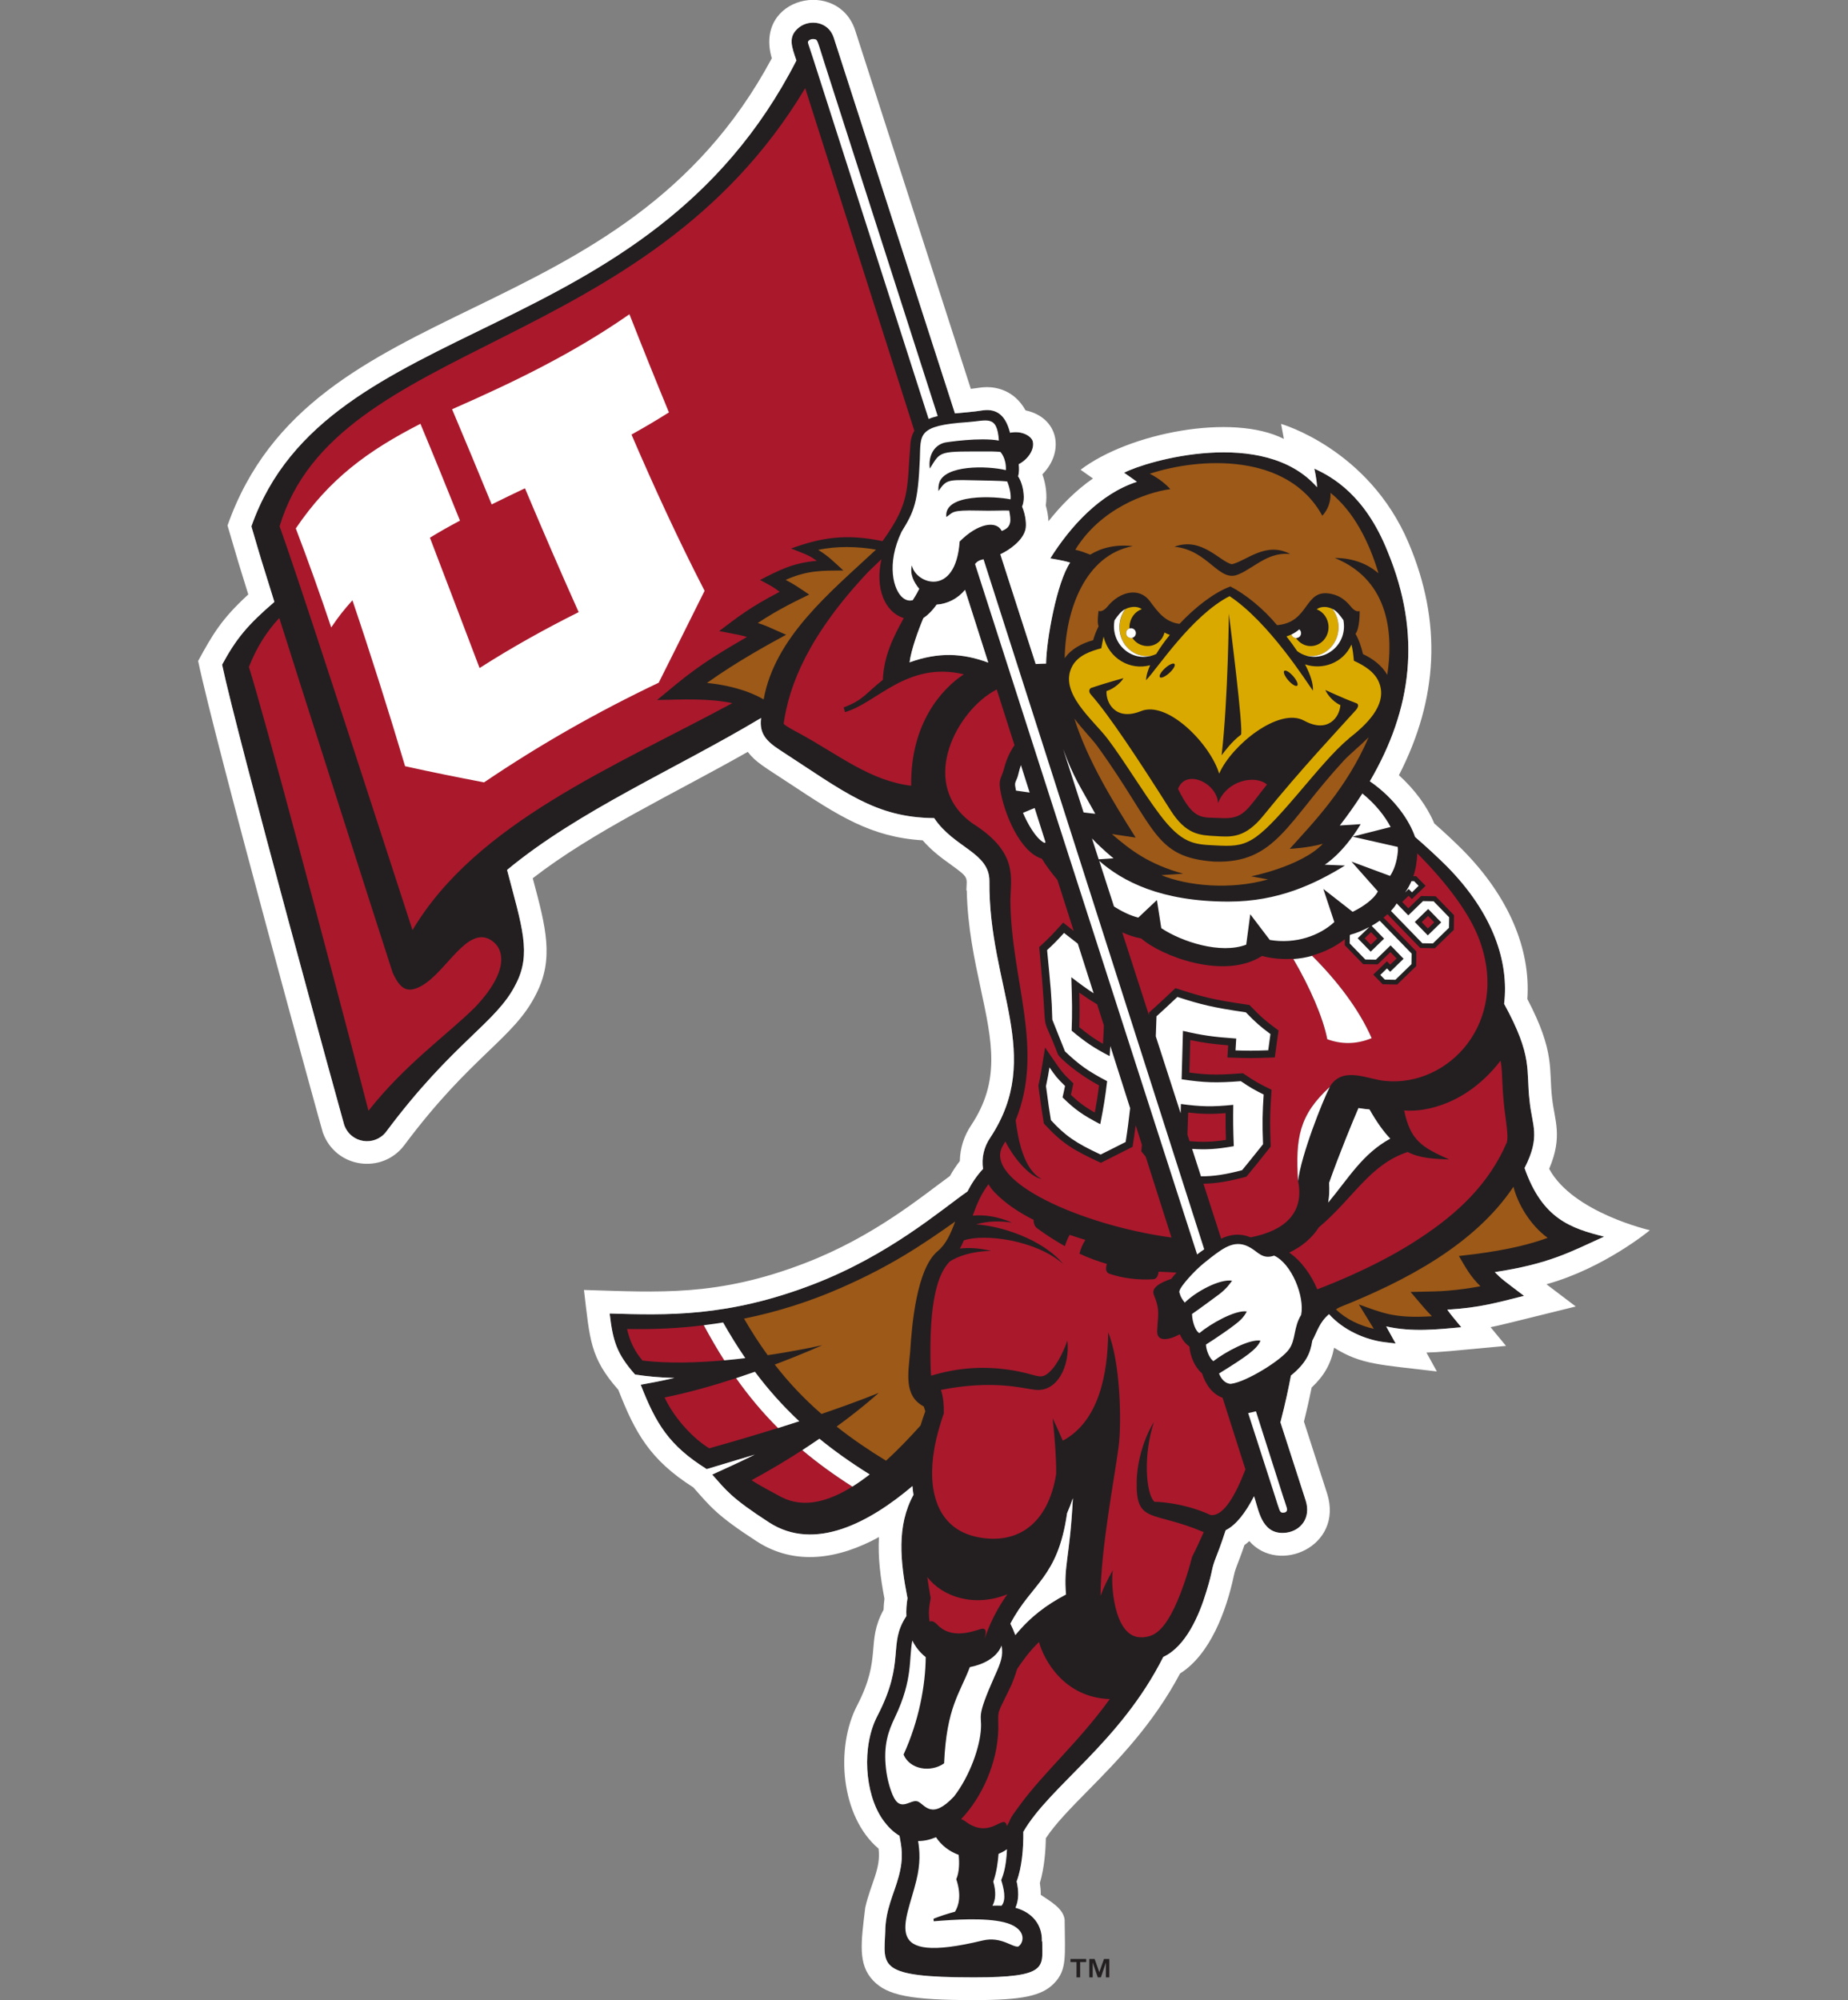<?xml version="1.0" encoding="UTF-8"?>
<svg id="a" xmlns="http://www.w3.org/2000/svg" viewBox="0 0 332.7 360">
  <rect x="0" y="0" width="332.7" height="360" fill="#808080" stroke="none"/>
  <defs>
    <style>
      .b {
        fill: #231f20;
      }

      .c {
        fill: #fff;
      }

      .d {
        fill: #aa182c;
      }

      .e {
        fill: #daa900;
      }

      .f {
        fill: #9d5918;
      }
    </style>
  </defs>
  <g>
    <g>
      <path class="b" d="M269.11,228.97c9.77-1.49,13.48-3.57,19.68-6.39-5.97-1.5-11.11-3.17-14.32-12.34,2.95-5.77,1.34-7.62.91-12.05-.69-5.71.68-7.87-4.59-17.51.9-7.47-1.92-16.26-10.33-24.77-1.79-1.78-3.71-3.54-5.7-5.27-.94-2.78-3.52-6.82-8.14-10.02,7.56-12.94,9.39-26.36,3.2-41.34-4.02-10.1-9.9-13.43-13.2-14.93,0,0,.44,1.82.49,3.34-9.58-10.92-30.75-4.7-34.73-2.6,1.78,1.25,1.72,1.2,2.3,1.63-6.67,2.16-12,8.07-15.59,13.78,2.35.41,2.9.55,3.57.77-2.38,3.49-4.28,13.89-4.33,18.17-.62.01-1.24.04-1.87.08-1.96-6.07-3.68-11.42-5.1-15.81-.3-.92-.73-2.26-1.27-3.95l.07-.03h0c1.57-.74,3.98-2.42,4.45-4.41.22-.78.06-2.64-.6-4.14.17-.4.25-.81.29-1.25.1-1.36-.29-3.13-1-4.19.19-.71.19-1.44.11-2.19,1.81-.95,2.87-2.78,2.52-4.12-.23-.87-1.86-1.99-4.09-1.54-.7-2.78-2.11-4.45-4.98-4.02-1.57.26-3.28.37-4.94.54-8.4-26.04-19.46-60.3-21.82-67.63-.95-2.94-4.31-3.35-6.23-1.86-2.11,1.67-1.33,3.47-.49,5.97-26.96,52.61-84.46,45.09-98.12,83.85,1.97,6.72,1.55,5.29,4.14,13.6-4.88,4.19-6.88,6.64-9.41,11.29,2.64,12.66,21.7,81.95,21.98,82.85,1.22,3.37,5.47,3.88,7.52,1.26,12.12-16.24,19.89-19.61,23.36-26.58,2.88-5.49,1.14-10.31-1.56-20.58,12.84-10.66,30.33-18.14,45.73-27.35-.37,2.8.96,4.18,3.37,5.76,11.63,7.54,17.15,12.17,27.79,12.26,3.62,5.41,9.96,6.15,9.95,11.36,0-.02,0,.13,0-.02-.18,18.95,9.91,31.39.16,46.16-1.18,1.72-1.6,3.71-1.31,5.64-1.2,1.29-2.09,2.67-2.8,4.06-4.72,3.28-14.02,11.42-27.72,16.7-15.47,5.97-26.53,5.57-36.7,5.27.59,4.95,1.23,7.19,4.57,10.98,2.09.32,4.2.54,7.08.62-2.72.61-3.98.84-6.06,1.22,2.76,7.07,5.13,10.96,11.88,15.18,1.65-.5,6.98-2.1,8.65-2.6-2.97,1.47-4.48,2.14-7.66,3.59,2.54,2.85,3.39,4.18,10.27,8.63,8.24,5.31,18.14-.08,25.78-6.56.04.55.1,1.07.19,1.58-3.06,5.55-2.38,12-1.08,18.6-.17,1.08-.26,2.14-.2,3.22-3.43,5.16-.07,8.05-5.22,17.97-2.87,5.5-2.27,13.93.88,18.54.96,1.39,2,2.39,3.1,3.03.35,1.96.8,3.87-.15,7.36-.84,3.13-2.38,5.88-2.42,9.92h0c-.23,6.13-1.57,8.21,15.95,8.21,13.47,0,12.34-1.85,12.31-6.49h-.06c.11-2.79-1.55-5.17-4.75-6.04.67-1.53.57-3.11.21-4.75.95-2.51,1.24-5.96,1.2-8.92,4.78-8.29,17.41-16.03,25.2-31.48,4.05-1.87,6.46-7.46,7.75-11.75,1.34-4.34.73-3.62,1.83-6.42.24-.61.67-1.65,1.65-4.63,1.92-.95,3.62-3.23,5.11-6.12.08.25.13.42.16.51.75,2.36,1.41,6.66,5.77,6.03,2.51-.4,4.33-2.66,3.38-5.72-.14-.44-.29-.9-.45-1.4-1.14-3.54-2.53-7.84-4.11-12.73.87-3.31,1.5-6.34,1.89-8.41,2.73-2.24,3.51-4.01,3.85-6.28.9-1.67,1.27-3.29,3.01-4.77,2.56,2.86,6.51,4.61,10.01,5.04l1.98.24c-1.08-1.96-.77-1.39-1.7-3.08,4.64,1.07,9.39.53,13.52.15-1.72-2.09-1.84-2.21-2.52-3.16,5.96-.36,8.98-1.29,13.83-2.49-3.65-2.77-4.02-2.99-5.27-4.28ZM163.75,119.21c.28-2.25,1.59-5.85,2.49-7.97.68-.44,1.57-1.25,2.38-2.42,1.95-.14,3.77-1.05,5.12-2.66,1.38,4.32,2.77,8.69,4.18,13.1-4.64-1.73-8.99-1.92-14.17-.05ZM191.92,287c-3.56,1.88-6.39,3.99-9.12,7.31-.26-.71-.57-1.41-.89-2.06,3.85-7.36,8.52-8.17,10.2-19.83.39-.88.74-1.81,1.06-2.74-.55,10.78-1.71,12.19-1.24,17.33ZM239.13,216.44c.18-1.1.24-2.27.16-3.52,1.72-4.95,4.47-11.6,5.29-13.47.66.11,1.32.19,1.98.25,1.31,2.3,2.54,4,3.73,5.25-4.99,2.73-7.46,7.05-11.16,11.5Z"/>
      <path class="b" d="M181.29,86.96h0s0,0,0,0Z"/>
      <g>
        <path class="b" d="M159.51,262.91c-3.25-1.98-6.21-4.02-8.89-6.14-.95.69-1.99,1.43-3.1,2.19,2.68,2.19,5.67,4.32,9.06,6.43,1-.78,1.98-1.61,2.93-2.48Z"/>
        <path class="b" d="M143.91,255.81c1.44-.47,2.76-.91,3.98-1.32-3.29-2.88-5.97-5.74-8.41-8.89-1.11.42-2.3.85-3.54,1.29,2.32,3.11,4.93,6.06,7.98,8.91Z"/>
        <path class="b" d="M138.2,243.92c-1.53-2.1-2.93-4.29-4.26-6.58-1.24.25-2.5.48-3.76.69,1.26,2.22,2.58,4.36,4,6.43,1.4-.17,2.75-.35,4.02-.54Z"/>
      </g>
      <path class="d" d="M74.27,167.43c-18.32-56.44-21.35-65.37-23.93-72.7,10.09-33.78,65.9-30.86,94.62-78.86,3.06,9.59,10.48,32.87,19.65,61.65-.35.59-.59,1.3-.69,2.16-.7,8.49.07,10.61-5.04,17.72-6.79-1.43-11.24-.56-16.47,1.33,2.73,1.07,3.18,1.17,4.65,2.22-4.3.35-6.83,1.69-10.23,3.44,1.95,1.06,2.33,1.21,3.53,2.13-5.47,2.84-7.67,4.65-10.89,7.07,3.64.7,3.78.7,5,1.06-8.95,5.12-11.18,7.23-16.18,11.35,4.02-.07,9.11-.38,13.55.56-21.34,11.51-46.11,21.56-57.58,40.86ZM88.44,169.24c-4.32-2.77-8.08,5.77-12.6,8.23-2.55,1.39-3.81.54-5.15-2.4-2.86-8.78-18.4-57.42-20.41-63.84-2.27,2.45-4.06,5.24-5.47,8.82,2.58,8.09,13.83,50.29,21.53,79.87,6.54-8.31,14.13-13.63,19.13-18.57,6.25-6.55,5.35-10.58,2.97-12.11Z"/>
      <path class="d" d="M115.68,244.89c-1.36-1.58-2.28-3.38-2.79-5.68,4.73.09,9.22-.11,13.8-.68,1.18,2.18,2.39,4.29,3.69,6.32-4.89.43-10.11.59-14.71.04ZM173.52,121.37c-10.25-2.43-15.71,5.23-21.4,6.8l-.23-.84c3.6-1.38,3.83-2.41,7.05-4.96.17-4.12,1.73-7.48,3.77-11.12-3.49-1.08-5.2-5.48-4.02-10.6-.75.72-1.53,1.46-2.33,2.23-10.85,11.5-14.3,20.44-15.28,27.39.44.47,1.48,1,3.07,1.86,7.1,3.91,12.49,8.37,19.89,9.3-.15-11.24,5.53-17.47,9.49-20.07ZM135.3,266.43c1.61,1.02,2.92,1.71,5.51,3.1-.02,0,.06.03-.03-.02,3.96,1.99,8.39.74,12.67-1.93-3.38-2.15-6.36-4.34-9.02-6.57-2.7,1.75-5.76,3.59-9.13,5.42ZM132.53,248.05c-4.06,1.33-8.52,2.61-12.88,3.48,1.81,3.91,5.36,7.55,8.04,9.15,4.68-1.31,8.8-2.54,12.39-3.66-2.88-2.87-5.34-5.84-7.55-8.98ZM175.33,148.36c8.04,5.19,6.62,9.65,6.57,13.76.14,14.44,6.19,26.61.95,39.53.44,3.4,1.42,8.89,4.71,10.58-2.54-.56-5.31-4.26-6.57-6.78-.13.22-.25.45-.39.67-3.93,6.39,14.15,14.44,30.3,16.62-1.47-4.63-3.03-9.49-4.64-14.55-.24-.29-.49-.61-.79-.97.04-.39.07-.78.11-1.16-.37-1.16-.74-2.34-1.12-3.52-.17,1.28-.35,2.56-.56,3.88-3.37,1.72-3.07,1.54-5.71,2.88-5.11-2.38-6.94-3.48-10.26-7.08-.44-2.76-.45-2.72-.99-6.8.44-2.01.41-1.92,1.21-6.87,3.27,4.74,2.82,4.24,5.09,6.45-.24,1.17-.31,1.5-.44,2.07,1.4,1.33,2.53,2.18,4.3,3.18.32-1.73.53-3.02.76-4.89-4.32-2.33-6.99-4.97-7.3-5.42-.13-.19-.29-.66-.38-.89-3.11-7.96-1.34-.41-3.09-18.58,2.04-1.89,2.18-2.06,4.31-4.41.7.55,1.32,1.05,1.9,1.5-.97-3.03-1.94-6.09-2.92-9.15-1.15-1.38-2.12-2.71-2.82-3.86-3.88-1.15-6.84-8.11-7.52-12.62-.27-1.84.31-1.86.82-3.96.4-1.45,1.01-2.72,1.78-3.84-1.07-3.36-2.14-6.71-3.2-10.04-.29.16-.58.33-.86.5-6.82,4.18-13.24,16.94-3.26,23.78ZM247.94,168.93l-1.11-1.15-1.15,1.11,1.11,1.15,1.15-1.11ZM219.71,147.24c4.15.24,4.58-1.24,8.38-6.03-2.08-1.8-7.23-.8-8.8,3.34-.22-3.66-5.82-6.25-7.21-2.55,2.89,5.83,4.33,5.05,7.63,5.24ZM198.57,187.89c.07-1.11.12-2.14.16-3.32-.4-1.26-.8-2.53-1.21-3.8-1.13-.67-2.1-1.31-3.21-2.1.06,2.33.07,3.99,0,6.22,1.58,1.3,2.74,2.12,4.26,2.99ZM257.1,164.86l-1.15,1.11,1.11,1.15,1.15-1.11-1.11-1.15ZM233.69,212.58c-.48-7.74.19-11.89,5.72-16.94h0c.12-.22.21-.38.28-.47,2.4-3.21,6.72-.85,9.72-.61,11.38,1.1,22.33-10.52,16.98-25.26-1.68-4.67-5.71-10.15-11.23-15.7-.06,1.45-.27,2.83-.71,4.11.17,0,.35,0,.51,0,.39.41.29.3,1.69,1.73-1.49,1.45-1.2,1.16-2.47,2.39l-.59-.6-1.15,1.11,1.11,1.15c2.02-1.96,1.92-1.87,2.28-2.21.54,0,2.1.03,2.63.04,1.22,1.26,2.1,2.16,3.31,3.41,0,.53-.03,2.1-.04,2.63-.37.35-3.05,2.96-3.41,3.31-1.02-.01-1.7-.02-2.63-.04-.47-.49-4.01-4.13-5.9-6.08-.23.21-.46.42-.71.61,2.31,2.38,4.98,5.13,5.92,6.1,0,.52-.03,2.09-.04,2.63-.67.65-2.68,2.6-3.41,3.31-1.04-.02-1.72-.03-2.63-.04-.74-.76-.94-.97-1.69-1.74.78-.76.26-.25,2.47-2.39l.58.6,1.15-1.11-1.11-1.15c-2.02,1.96-1.92,1.87-2.28,2.21-.53,0-2.1-.03-2.63-.04-.38-.39-2.93-3.02-3.31-3.41,0-.37.01-.72.02-1.07-1.68,1.31-3.71,2.33-5.92,2.94h0c4.39,4.36,8.47,9.64,10.72,14.82-2.85,1.17-5.51,1.1-7.99.19-.73-3.88-3.26-9.57-6.12-14.44-1.82.13-3.72-.01-5.61-.5-6.82,4.38-18.16,0-21.73-3.15-1.13-.2-2.28-.58-3.43-1.1,1.59,4.91,3.19,9.89,4.8,14.88,0-.15.01-.29.02-.44,1.99-1.8,1.63-1.46,4.76-4.4,4.97,1.6,6.56,2.05,13.32,3.03,2.29,2.36,2.75,2.73,5.24,4.59-.3,2.07-.25,1.72-.67,4.85-4.26.16-4.45.15-8.53.01.1-1.7.09-1.54.13-2.19-2.73-.22-4.53-.47-6.82-.95-.06,2.3-.1,3.83-.16,5.85,1.91.26,3.3.36,4.83.36,1.71,0,3.47-.14,4.81-.24,2.35,1.6,2.72,1.78,5.15,2.98-.27,4.24-.34,5.62-.15,10.22-3.05,3.83-2.51,3.15-4.37,5.42-3.22.86-5.4,1.23-7.74,1.27,1.08,3.35,2.15,6.66,3.19,9.89,1.74-.83,3.49-.99,5.32-.24,5.98-1.17,9.72-4.28,8.52-10.17ZM271.18,202.13c-.97-6.6-.54-8.57-1.03-11.22-5.96,7.76-13.45,9.31-17.36,8.96,1.13,5.37,3.11,6.59,8.12,8.83-2.87-.13-5.23-.21-7.49-1.35-6.87,2.29-9.66,8.21-15.99,13.57-1.23,1.92-3.04,3.44-5.32,4.54,2.22,1.51,4.02,4.13,5.04,6.61,3.22-1.23,11.38-4.5,18.42-9.17,6.84-4.48,12.48-9.77,15.72-17.3,0,0,0-.01,0-.03.21-.78,0-2.6-.12-3.43ZM213.91,200.25c-.04,1.42-.08,2.57-.13,3.97.13.39.25.79.38,1.18,2.33.19,4.06.16,6.55-.23-.06-1.91-.08-3.2-.06-4.81-2.52.2-4.35.16-6.74-.11ZM177.23,294.97c.4-.81,1.15-3.8,4.12-8.01-5.89,2.38-11.65.5-14.41-3.11.17,1.26.38,2.51.61,3.76,0,.45-.56,2.05-.19,4.27.33-.19.79-.08,1.42.58,2.4,2.53,6.01,1.31,7.72.77,1.16-.37,1.09.61.73,1.74ZM187.05,295.54c-1.7,1.68-2.78,3.14-3.93,4.86-.21.7-.57,1.79-1.04,2.89-2.72,5.75-2.36,4.06-2.35,7.86-.12,6.11-2.94,12.36-6.7,16.27.26.09.53.23.81.44,4.51,3.39,6.96-1.69,7.42.8.98-1.52-.08-.52,2.39-3.81,4.23-5.79,10.72-11.48,16.14-19.03-8.3-.28-11.9-7.17-12.74-10.27ZM216.38,247.17c-1.3-1.09-2.12-3.1-2.25-4.81-.8-.56-1.33-1.31-1.73-2.2-2.06,1.12-4.13,1.37-4.07-.55.1-2.91.58-3.7-.6-6.55-.51-1.24,1.04-2.17,3.14-2.88.41-.56.61-.76.95-1.12-1.04-.07-2.11-.12-3.22-.17-.11.45-.17,1.32-1.03,1.37-2.75.17-5.5-.21-7.77-.97-.96-.32-.64-1.3-.54-1.8-1.55-.44-3.19-1.04-4.92-1.84.18-.84.61-1.78,1.06-2.48-.93-.28-1.88-.58-2.83-.91-.36.66-.65,1.36-.86,2.04-1.57-.88-3.23-1.93-4.97-3.2-.45-.32-.7-.96-.65-1.53-2.69-1.36-5.16-3-7.04-4.97-.43-.45-.79-.94-1.09-1.45-1.33,1.76-2.11,3.6-2.84,5.66,2.21-.2,4.39.13,7.11,1.25-2.18-.31-4.24-.33-6.51.32,4.32.26,11.85,2.54,15.72,7.16-4.89-4.35-14.24-5.55-17.92-4.28-.21.51-.45,1-.7,1.47,1.6-.2,3.39-.1,5.61.42-3.39.06-5.9.92-7.43,1.9-1.44,1.49-3.68,4.93-3.49,17.62.02,1.32.05,2.26.12,2.94,4.4-1.32,8.93-1.8,13.96-1.07,5.29.75,5.55,2.02,7.32.44,1.64-1.47,2.91-4.64,3.26-5.71.51,4.56-1.84,9.52-6.02,8.85-2.04-.21-7.33-1.81-16.75.05.45,1.32.54,2.85.52,4.21-.7,2.04-1.33,4.16-1.71,6.38-1.3,7.37.38,14.37,7.71,15.89,7.17,1.48,12.78-2.29,14.22-11.33.03-1.5-.07-3.4-.16-4.81-.18-2.62-.47-5.24-.47-5.24,0,0,.89,1.86,1.83,4.04,6.57-3.52,8.1-12.16,8.17-19.49,2.23,5.36,2.43,16.39,1.88,20.57-.73,5.63-3.21,18.31-3.26,26.86.54-1.52,1.32-3.06,2.23-4.64-.42,1.86.01,12.46,5.3,12.08v.03c1.72-.22,4.22-.25,7.5-9.64.55-1.59,1.03-3.21,1.45-4.84,0,0,.88-1.72,2.1-4.47-9.27-3.95-12.24-1.38-12.07-9.19.1-3.77,1.38-7.85,3.11-10.64-1.97,6-1.43,12.69-.02,14.25.09.1.19.16.19.15-.45-.1,5.03-.01,10.12,2.39l.02-.04c2.23.21,4.39-3.6,6.16-8.21-.99-3.12-2.39-7.49-4.11-12.89-1.8-.65-3.03-2.29-3.71-4.42Z"/>
    </g>
    <path class="f" d="M151.59,231.72c8.62-3.79,14.24-7.5,20.38-11.86-.82,2.19-1.66,4.12-3.2,5.37-3.75,3.2-4.61,13.2-4.91,18.05-.37,4.03-1.14,7.97,2.44,9.87.1.28.2.57.28.88-.32.87-.6,1.72-.85,2.54-1.85,2.06-3.96,4.29-6.22,6.34-3.25-1.98-6.21-4.02-8.89-6.14,4.88-3.56,7.58-6.07,7.58-6.07,0,0-3.38,1.44-10.31,3.8-3.3-2.88-5.97-5.75-8.41-8.89,5.1-1.92,8.56-3.49,8.56-3.49,0,0-4.09.95-9.83,1.8-1.53-2.1-2.93-4.29-4.26-6.58,6.05-1.23,11.86-3.07,17.65-5.62ZM137.48,125.9c2-11.18,11.88-19.21,20.23-26.97-3.3-.59-7.14-.67-10.4.05,1.74,1.05,2.67,2,4.52,3.7-3.78.04-6.36-.08-10.39,1.69,1.59.82,2.52,1.49,4.24,2.65-2.17,1.06-5.46,2.6-9.25,5.11,1.46.48,1.46.51,5.1,2.12-2.87,1.57-8.63,4.66-14.25,8.67,3.41.35,7.17,1.21,10.2,2.97ZM196.77,115.24c-2.02.56-3.91,1.55-5.09,3.23.13-8.57,3.63-18.55,12.26-20.17-3.14-.36-5.7.33-7.67,1.53-1-.39-1.65-.64-2.68-.88,4.52-7.41,12.75-10.31,17.1-10.91-1.56-1.76-3.7-2.77-3.7-2.77,8.98-2.95,24.83-3.84,31.07,7.56,1.73-1.87,1.47-4.12,1.47-4.12,4.11,3.28,6.93,8.7,8.64,14.48-1.85-1.61-4.45-2.76-7.87-2.76,10.23,4.15,10.46,14.44,9.45,21.04-.95-1.67-2.58-2.9-4.37-3.74-.28-1.22-.71-2.56-1.35-3.65.79-.95.76-3.97.75-4.1-.42.15-.99-.04-1.61-.83-.94-1.15-2.02-1.95-3.47-2.25-5-1.09-3.81,5.14-9.79,5.62-2.54-3.05-5.72-5.59-8.4-6.96-2.99,1.11-6.36,3.75-9.16,6.73-2.62-.34-3.88-2.13-5.34-4.09-1.91-2.58-5.42-1.74-7.61.95-.61.75-1.21.97-1.63.81-.07.78-.26,2.09.01,2.77-.4.79-.74,1.63-.98,2.51ZM211.46,98.41c6.17.62,8.01,6.63,11.59,4.93,1.19-.45,3.09-1.86,4.4-2.53,2.49-1.35,4.08-1.12,4.83-1.1-4.41-2.31-7.89,1.25-10.49,1.84-2.12-.39-5.43-4.99-10.33-3.15ZM232.19,152.78c4.32-4.79,10.22-10.85,14.21-20.07-1.64,1.62-3.38,3.02-4.47,4.19-10.19,11.02-12.27,18.56-23.27,18.18h0c-.06,0-.06,0-.09,0h0c-10.94-.79-10.37-6.06-21-20.76-.88-1.21-2.61-2.95-4.15-4.98,2.4,7.56,6.9,14.86,11.04,21.42l-4.29-.64c3.4,2.92,6.58,5.39,12.83,7.14l-3.92.26c4.67,1.92,12.36,2.71,19.2.77l-3.03-.56s9.04-1.78,12.91-5.86c-2.71.77-5.97.91-5.97.91ZM278.61,222.79c-3.11-2.27-5.34-6.04-6.14-9.18-6.98,10.4-19.37,16.93-31.24,21.66-.26.13-.5.26-.72.4,1.85,1.81,4.3,2.93,6.82,3.51-1.03-1.67-1.67-2.73-2.69-4.39,4.12,1.46,6.34,2.57,13.15,2.12-1.15-1.17-1.4-1.51-3.84-4.37,4.38-.1,4.84-.08,6.7-.23,1.88-.15,3.91-.42,5.87-.8-1.88-1.86-2.57-3.24-3.87-5.44,3.25-.39,9.94-1.07,15.96-3.26Z"/>
  </g>
  <path class="e" d="M242.8,132.98c-2.61,2.11-5.99,6.22-9.13,9.89-7.9,9.25-9.15,9.62-14.95,9.29h0c-3.71-.18-5.93-.25-9.93-5.55-3.03-4.02-6.39-9.68-9.4-13.65-2.62-3.43-8.8-8.3-6.39-12.98,1.09-2.11,3.56-2.83,5.27-3.3.14-.68.24-1.36.41-2.09.94,3.94,4.8,6.14,8.38,5.14-.45,1.01-.71,1.94-.74,2.71,2.08-2.15,8.24-11.65,15.04-15.14,7.15,4.74,13.9,15.51,15.01,17.01.09-1.24-.46-2.9-1.42-4.73,3.08,1.05,6.82-.17,8.36-3.57.25.99.35,2.02.43,2.92,1.91.87,3.92,2.08,4.63,4.17,1.35,3.88-2.45,7.42-5.59,9.86ZM244.16,126.56c-2.61-.98-5.55-2.37-5.55-2.37.22.59,1.23,2.07,2.7,2.72-.12,2.13-2.22,5.16-6.53,2.8-4.54-2.48-13.1,4.46-15.29,9.54-1.58-5.3-9.27-13.2-14.07-11.26-4.55,1.84-6.34-1.47-6.21-3.6,1.53-.47,2.76-1.78,3.05-2.33,0,0-3.13.85-5.77,1.74-.28.09-.66.58-.09,1.22,3.17,3.55,8.51,11.61,14.32,20.8,2.83,4.47,5.32,4.51,8.12,4.67,2.8.17,5.28.42,8.61-3.69,6.85-8.46,13.47-15.45,16.65-18.99.2-.22.76-.99.07-1.25ZM210.52,121.13c.73-.66,1.14-1.38.93-1.62-.21-.24-.98.1-1.7.76-.73.66-1.14,1.38-.93,1.62.21.24.98-.1,1.7-.76ZM233.54,123.41c.24-.21-.09-.98-.73-1.71-.65-.74-1.36-1.16-1.6-.95-.24.21.09.98.73,1.71.65.74,1.36,1.16,1.6.95ZM223.4,132.26c.57-.42-2.17-21.83-2.17-21.83,0,0-.12,15.16-1.3,25.52.44-.59,1.83-2.5,3.47-3.7ZM203.85,114.8s0,0,0,0c-.1.03-.22.04-.33.03-.49-.05-.84-.49-.78-.97.04-.36.29-.64.61-.74,0,0,0,0-.01,0,0-.1,0-.21,0-.32.04-1.48.96-2.72,2.22-3.16-.63-.45-1.42-.48-2.18-.3-.28.06-.52.16-.75.28-.65.86-1.05,1.95-1.08,3.14-.07,2.89,2.08,5.29,4.81,5.35.32,0,.63-.02.93-.07.3-.09.59-.19.87-.33.67-1.11,1.5-2.28,2.44-3.43-.36-.12-.66-.27-.95-.43-.85,3.05-4.44,3.09-5.79.96ZM239.86,109.59c-.31-.15-.65-.26-1.06-.32-.75-.08-1.3.08-1.76.39,1.22.47,2.1,1.68,2.14,3.13.05,1.89-1.36,3.45-3.14,3.5-1.12.03-2.12-.56-2.73-1.46.05,0,.09,0,.14,0-.43.05-.83-.23-.94-.64.04-.02.06-.04.1-.05-.3.15-.62.29-.99.4,0,.02.02.05.03.07.68.86,1.32,1.73,1.88,2.58.5.38,1.06.66,1.67.84.31.06.64.09.97.08,2.73-.07,4.88-2.46,4.81-5.35-.03-1.2-.44-2.3-1.11-3.16Z"/>
  <path class="c" d="M53.26,95.1c6.02-8.88,12.91-13.95,22.43-18.82,2.42,5.79,4.79,11.61,7.12,17.43-2.23,1.19-3.31,1.8-5.41,3.07,3,7.81,5.96,15.64,8.94,23.46,5.75-3.68,11.73-7.01,17.84-10.06-3.32-7.39-6.52-14.83-9.67-22.29-2.45,1.17-3.65,1.74-5.99,2.9-2.35-5.72-4.72-11.43-7.13-17.13,11.21-4.92,21.86-10.08,31.93-17.1,2.32,5.91,4.69,11.8,7.11,17.67-2.72,1.7-4.07,2.49-6.74,3.99,4.1,9.52,8.41,18.9,13.16,28.12-2.74,5.52-5.5,11.03-8.26,16.54-10.97,5.22-21.38,11.13-31.44,17.94-4.76-.91-9.5-1.86-14.22-2.91-2.99-10.01-6.13-19.96-9.48-29.86-1.62,1.82-2.39,2.78-3.82,4.88-2.01-5.99-4.13-11.93-6.38-17.83h0ZM203.52,114.83c.49.05.92-.3.97-.78.05-.49-.3-.92-.78-.97-.49-.05-.92.3-.97.78-.05.49.3.92.78.97ZM179.77,333.68c-.1,1.36-.35,3.35-.95,5,.52,1.76.45,3.3-.15,4.33.56-.02,1.11-.02,1.64,0,.93-1.05.37-3.26-.06-4.6.18-.54.89-1.9,1.04-5.56-.73.49-1.06.63-1.52.83ZM207.27,118.03c-.3.05-.62.08-.93.07-2.73-.07-4.88-2.46-4.81-5.35.03-1.19.43-2.28,1.08-3.14-.87.46-1.43,1.28-1.96,2.04-.77,4.18,2.98,7.44,6.62,6.38ZM197.18,146.46c-2.77-5.01-3.88-6.48-5.78-11.63,1.18,3.67,2.41,7.48,3.68,11.4.99.12,1.98.24,2.11.24ZM197.8,154.67l2.67-.18s-1.92-1.53-3.88-3.58c.4,1.24.81,2.5,1.21,3.76ZM182.91,142.3l2.46.35c-.52-1.65-1.05-3.29-1.57-4.94-.35.98-.47,1.78-.64,2.23-.42,1.08-.55.88-.25,2.36ZM241.85,111.61c-.63-.89-1.16-1.61-1.98-2.02.66.87,1.08,1.96,1.11,3.16.07,2.89-2.08,5.29-4.81,5.35-.33,0-.65-.02-.97-.08,3.56,1.04,7.47-2.13,6.65-6.42ZM233.45,114.83c.49-.05.84-.49.78-.97-.03-.24-.14-.44-.32-.58-.4.35-.86.66-1.41.92.12.41.51.68.94.64ZM181.93,89.9c.18-1.43-.6-3.24-.6-3.24-1.15-.15-4.59-.17-6.47-.22-4.3-.11-4.55,0-5.9,1.94-.03-.45-.04-.86.13-1.46.98-3.22,8.52-3.13,12-2.3.11-2.18-.99-3.28-.99-3.28-.32-.03-.82-.07-1.52-.08-9.76,0-9.12-.22-11.18,3.08-.3-2.11.62-4.15,2.66-4.67.38-.09,6.35-.99,9.77-.37-.3-4.75-2.19-3.55-5.64-3.32-9.12.62-8.42,2.21-8.59,6.69-.34,7.82-1.01,9.35-3.29,13.04-2.79,5.84-1.46,10.56.25,11.91.66.51,1.21.54,1.76.42.74-1.16.92-1.55,1.18-2.06-1.01-1.2-1.73-2.7-1.33-4.21.65,3.3,7.88,5.89,8.6-4.3,3.31-3.33,6.62-3.82,7.57-1.9,1.91-.68,1.65-2.04,1.35-3.67-1.01-.06-3.15.08-5.56,0-5-.12-4.51.34-5.76,1.16-.5-4.26,8.72-3.76,11.55-3.18ZM216.8,224.86c-19.51-61.08-39.73-124.2-39.73-124.2-.65.13-1.16.34-1.53.87,10.15,31.64,20.42,63.52,39.98,124.26.41-.31.84-.63,1.28-.93ZM254.2,160.61l1.2-1.17-.82-.84h-.47c-.31.71-.68,1.39-1.15,2.04l.65-.63.59.6ZM200.53,163.15c1.34.84,2.88,1.64,4.4,2.01l3.35-3.16.79,5.06c3.67,2.45,10.68,4.73,15.29,2.97l.73-5.47,3.51,4.62c4.69.79,8.99-.79,11.62-3.22l-1.98-5.96,5.28,4.12c.09-.04.17-.08.26-.13,1.47-.74,3.49-2.05,4.26-3.51,0-.01.01-.02.02-.04l-4.75-5.36,6.95,2.58c.64-.97,1.23-2.37,1.41-4.52.01-.2,0-.43-.03-.7l-8.14-1.85,6.86-1.74c-1.01-1.89-2.65-4.06-5.09-6.03-1.23,1.93-2.58,3.85-4.06,5.76l3.76-.24c-3.26,5.39-6.48,7.3-6.48,7.3l3.65.15c-5.33,3.26-11.92,6.49-20.97,6.49-12.22,0-19.11-3.68-23.27-7.33.87,2.7,1.75,5.44,2.65,8.2ZM228.32,189.05c.06-.45.23-1.73.4-2.93-1.8-1.34-2.65-2.07-4.43-3.91-5.96-.87-8.04-1.39-12.32-2.77-2.4,2.25-2.35,2.2-3.76,3.48-.04,1.2-.09,2.4-.13,3.61,1.49,4.63,2.99,9.26,4.47,13.84.02-.51.03-1.06.05-1.66,3.7.5,5.71.53,9.43.15-.04,2.78-.03,4.25.09,7.44-3.06.55-5.01.66-7.5.49.53,1.66,1.07,3.3,1.59,4.94,2.3,0,4.43-.32,7.41-1.11,1.39-1.7,1.09-1.32,3.77-4.67-.16-3.9-.09-5.79.11-8.95-1.59-.78-2.42-1.25-4.11-2.4-4.44.34-6.55.28-10.66-.34.09-3.18.14-4.9.24-8.71,3.49.81,5.45,1.09,9.59,1.38-.04.63-.1,1.48-.13,2.13,2.19.07,3.25.08,5.89-.02ZM144.44,261.01c2.66,2.24,5.64,4.42,9.02,6.57,1.05-.66,2.1-1.4,3.12-2.2-3.38-2.11-6.38-4.24-9.06-6.43-.97.67-2,1.35-3.08,2.06ZM233.69,212.58c.55-4.67,4.45-14.52,5.72-16.94h0c-5.53,5.05-6.2,9.2-5.72,16.94ZM231.16,269.85c-1.74-5.46-3.43-10.73-5.05-15.83-.52.14-1.01.25-1.4.32,1.5,4.66,3.04,9.45,4.64,14.39,1.05,3.27,1.01,3.45,1.51,3.54,0,0,0,0,0,0,0,0,.08,0,.11,0,.52.02.84-.26.72-.79.02.02-.51-1.61-.52-1.63ZM232.84,172.61c2.89,4.91,5.37,10.52,6.11,14.44,2.48.91,5.14.98,7.99-.19-2.25-5.19-6.33-10.47-10.72-14.82-1.09.3-2.22.5-3.38.58ZM167.17,75.42c.51-.22,1.06-.39,1.65-.53-5.7-17.77-12.05-37.57-20.29-63.25-1.52-4.74-1.28-4.5-2.04-4.61-.63-.05-.92.31-.92.31-.26.33-.15.17.84,3.28,8.43,26.3,14.85,46.32,20.77,64.79ZM260.89,165.1l-.03,1.9-2.89,2.81-1.9-.03-5.65-5.82c.39-.43.75-.88,1.03-1.35l2.09,2.15,2.65-2.57,1.9.03,2.81,2.89ZM259.46,166.02l-2.34-2.41-2.41,2.34,2.34,2.41,2.41-2.34ZM246.93,166.63l2.25,2.32-2.41,2.34-2.34-2.41,2.08-2.02c-1.21.65-2.41,1.12-3.37,1.37-.04.04-.09.08-.13.11l-.02,1.47,2.81,2.89,1.9.03,2.65-2.57,2.34,2.41-2.41,2.34-.58-.6-1.2,1.17.82.84,1.9.03,2.89-2.81.03-1.9-5.75-5.92c-.47.33-.96.64-1.45.92ZM229.39,226c-2.08.72-2.89-.63-4.23-1.4-2.66-1.6-4.69-.15-7.14,1.73-.9.7-1.8,1.42-2.61,2.21-.72.69-3.55,3.63-3.04,4.18h0s.08.72.93,1.74c1.96-1.95,6.21-4.28,8.51-3.95-.38.53-.96,1.4-2.27,2.41-.23.18-4.09,3.02-4.94,3.59.05,1.64.77,3.26,1.34,3.43,1.93-1.63,6.42-4.2,8.52-3.89-.2.44-.63,1.01-.98,1.38-1.04,1.11-5.26,3.89-6.36,4.57,0,.85.5,2.27,1.21,2.9.11.12-.01-.05.11.1,2.22-1.7,6.56-4.04,8.49-3.69-.64,1.55-2.6,2.88-7.47,5.91.93,2.3,2.62,1.8,2.17,1.85,2.63-.28,9.13-4.25,10.49-6.29,1.17-1.67.75-3.89,2.13-6.11.66-3.28-1.7-9.23-4.87-10.67ZM165.26,324.26c1.27.56,2.44,3.42,6.51-.93,2.86-3.71,4.69-8.98,4.84-12.3.15-2.42-.9-1.76,2.44-9.28,1.18-2.6,1.58-3.69,1.27-5.57-.87,2.23-3.35,3.43-5.72,3.89-1.79,4.75-4.19,7.19-4.63,17.32-2.41,1.69-6.15,1.13-7.3-1.58,2.79-6.1,3.95-12.51,3.99-17.54-.63-.5-1.2-1.1-1.67-1.75-.29-.4-.53-.82-.74-1.24-.66,3.33.16,6.92-3.11,13.78-1.2,2.5-2.13,4.99-1.63,9.32.19,1.63.59,3.27,1.22,4.76v-.02c1.37,3.27,3.24.58,4.53,1.14ZM199.78,190.09c-2.86-1.49-4.32-2.47-6.85-4.58.12-3.34.09-5.17-.06-9.62,1.61,1.24,2.8,2.1,4.02,2.89-.94-2.95-1.89-5.93-2.85-8.93-.74-.57-1.55-1.2-2.48-1.93-1.24,1.37-1.84,1.97-3.05,3.09.62,6.38.84,8.53.94,12.52,0,0,2.25,5.66,2.28,5.71,2.63,2.48,4.2,3.59,7.59,5.36-.37,3.08-.62,4.57-1.24,7.74-3.18-1.65-4.62-2.68-6.79-4.82.21-.9.29-1.26.45-2.06-1.44-1.4-1.77-1.84-2.8-3.34-.2,1.21-.3,1.86-.63,3.37.5,3.78.53,3.88.89,6.13,2.64,2.86,4.46,4.09,8.95,6.19,1.33-.67,2.33-1.15,4.5-2.26.33-2.05.59-4.08.81-6.09-1.16-3.65-2.35-7.39-3.56-11.18-.04.57-.08,1.17-.13,1.84ZM130.17,238.03c-.45.07-1.23.22-3.47.5,1.18,2.18,2.39,4.29,3.69,6.32,1.29-.11,2.56-.25,3.79-.4-1.42-2.07-2.74-4.21-4-6.43ZM135.92,246.9c-1.09.38-2.23.77-3.4,1.16,2.21,3.13,4.68,6.11,7.55,8.98,1.35-.42,2.63-.83,3.83-1.22-3.05-2.85-5.66-5.81-7.98-8.91ZM180.78,345.99c-3.53-.86-9.03-.48-12.68-.18l-.04-.45c1.15-.46,2.48-.9,3.87-1.27.61-.98,1.24-2.85.23-5.85.57-1.32.57-3.01.43-4.38-1.67-.62-3.09-1.68-4.08-3.18-1.07.45-2.15.7-3.22.69.29,1.8.46,3.96-.33,7.15-1.84,7.59-6.72,15.25,11.92,10.76,3.4-.82,5.42,1.32,6.47,1.07,1.12-.78,1.46-3.35-2.57-4.36ZM184.17,146.3c.71,1.69,2.22,4.57,3.84,5.41l.23-.08c-.66-2.06-1.32-4.13-1.97-6.2l-2.09.87ZM168.62,108.83c-.81,1.16-1.7,1.98-2.38,2.42-.9,2.12-2.21,5.72-2.49,7.97,5.18-1.87,9.53-1.68,14.17.05-1.4-4.41-2.8-8.78-4.18-13.1-1.35,1.62-3.17,2.52-5.12,2.66ZM192.1,272.41c-1.68,11.66-6.34,12.48-10.2,19.83.33.65.63,1.35.89,2.06,2.73-3.31,5.57-5.43,9.12-7.31-.46-5.14.69-6.55,1.24-17.33-.32.93-.67,1.86-1.06,2.74ZM283.67,235.16c-13.11,3.23-13.18,3.29-15.32,3.72l2.78,3.37c-10.24.96-11.77,1.13-14.32,1.2l1.87,3.4c-10.1-1.23-13.54-1.16-18.49-4.27,0,.01-.01.03-.02.04-.55,2.83-1.77,5-4.03,7.12-.31,1.55-.78,3.7-1.39,6.13l4.19,13c2.96,9.47-8.74,14.6-14.03,8.51-.28.26-.57.5-.87.72-1.33,3.9-1.56,3.87-1.92,5.56-1.34,6.26-4.24,14.14-9.67,17.55-4.88,9.19-11.34,15.76-16.57,21.07-3.12,3.17-5.87,5.96-7.6,8.59-.03,2.18-.25,5.28-1.07,8.05.1.65.17,1.36.16,2.13,1.66,1.14,4.08,2.44,4.3,4.49v.04c.04,6.49.48,8.96-1.9,11.4-2.23,2.29-5.75,3.02-14.47,3.02-11.32,0-15.55-.82-18.11-3.52-2.78-2.93-2.18-6.83-1.42-13.12.97-4.33,2.87-7.02,2.4-10.62-6.83-5.78-7.82-18.18-3.85-25.79,4.51-8.69,1.52-11.31,4.75-17.2.02-.65.07-1.31.16-2-.7-3.66-1.2-7.41-.99-11.09-7.26,3.98-15.09,5.23-21.97.79-7.32-4.74-8.38-6.29-11.46-9.74-7.82-4.96-10.49-9.86-13.49-17.55-5.13-5.83-5.11-9-6.19-17.98,13.6.41,24.09,1.23,39.84-4.85,12.44-4.79,21.05-12.04,26.05-15.66.54-.97,1.13-1.86,1.78-2.69.04-2.31.76-4.57,2.09-6.52,5.23-7.94,3.74-14.87,1.68-24.47-1.12-5.21-2.38-11.05-2.52-17.68l-.07-.07c.07-2.39.53-2.22-2.83-4.64-1.55-1.11-3.39-2.44-5.04-4.35-9.32-.56-15.24-4.47-23.9-10.19-4.59-3.03-6.14-3.83-7.59-5.73-13.54,7.69-27.71,14.22-38.71,22.75.01.05.03.1.04.14,2.32,8.66,3.86,14.39.53,20.78-3.99,7.97-11.64,10.96-23.73,27.17-3.98,5.22-12.31,4.12-14.63-2.32-.24-.66-19.44-70.45-22.45-84.88,2.6-4.78,4.24-7.59,9.03-11.97l-.16-.52c-1.64-5.25-1.49-4.78-3.58-11.89,15.16-43.03,71.05-33.81,97.99-84.1-3.26-11.08,11.97-14.45,15.02-5l20.81,64.5c1.36-.15,1.85-.31,2.92-.31,1.54,0,4.88.47,6.93,4.18,5.99,1.3,7.07,7.44,3.03,11.52.63,1.71.9,3.77.61,5.58.27.94.44,1.93.49,2.86,2.17-2.75,4.84-5.51,8.01-7.7l-2.23-1.57c8.71-6.62,27.33-10.26,36.6-5.55l-.5-2.7s15.77,4.49,22.95,21.41c6.05,14.26,5.35,28.03-1.74,41.82,2.84,2.57,5.09,5.62,6.36,8.67,1.84,1.62,3.56,3.22,5.12,4.78,8.18,8.27,12.27,17.73,11.64,26.83,5.06,9.65,3.84,12.68,4.46,17.87.43,3.98,1.97,6.84-.53,12.7,4.25,7.88,18.13,11.05,18.13,11.05,0,0-8.25,6.86-18.62,9.72l5.26,3.99ZM274.38,233.25c-3.65-2.77-4.02-2.99-5.27-4.28,9.77-1.49,13.48-3.57,19.68-6.39-5.97-1.5-11.11-3.17-14.32-12.34,2.95-5.77,1.34-7.62.91-12.05-.69-5.71.68-7.87-4.59-17.51.9-7.47-1.92-16.26-10.33-24.77-1.79-1.78-3.71-3.54-5.7-5.27-.94-2.78-3.52-6.82-8.14-10.02,7.56-12.94,9.39-26.36,3.2-41.34-4.02-10.1-9.9-13.43-13.2-14.93,0,0,.44,1.82.49,3.34-9.58-10.92-30.75-4.7-34.73-2.6,1.78,1.25,1.72,1.2,2.3,1.63-6.67,2.16-12,8.07-15.59,13.78,2.35.41,2.9.55,3.57.77-2.38,3.49-4.28,13.89-4.33,18.17-.62.01-1.24.04-1.87.08-1.96-6.07-3.68-11.42-5.1-15.81-.3-.92-.73-2.26-1.27-3.95l.07-.03h0c1.57-.74,3.98-2.42,4.45-4.41.22-.78.06-2.64-.6-4.14.17-.4.25-.81.29-1.25.1-1.36-.29-3.13-1-4.19.19-.71.19-1.44.11-2.19,1.81-.95,2.87-2.78,2.52-4.12-.23-.87-1.86-1.99-4.09-1.54-.7-2.78-2.11-4.45-4.98-4.02-1.57.26-3.28.37-4.94.54-8.4-26.04-19.46-60.3-21.82-67.63-.95-2.94-4.31-3.35-6.23-1.86-2.11,1.67-1.33,3.47-.49,5.97-26.96,52.61-84.46,45.09-98.12,83.85,1.97,6.72,1.55,5.29,4.14,13.6-4.88,4.19-6.88,6.64-9.41,11.29,2.64,12.66,21.7,81.95,21.98,82.85,1.22,3.37,5.47,3.88,7.52,1.26,12.12-16.24,19.89-19.61,23.36-26.58,2.88-5.49,1.14-10.31-1.56-20.58,12.84-10.66,30.33-18.14,45.73-27.35-.37,2.8.96,4.18,3.37,5.76,11.63,7.54,17.15,12.17,27.79,12.26,3.62,5.41,9.96,6.15,9.95,11.36,0-.02,0,.13,0-.02-.18,18.95,9.91,31.39.16,46.16-1.18,1.72-1.6,3.71-1.31,5.64-1.2,1.29-2.09,2.67-2.8,4.06-4.72,3.28-14.02,11.42-27.72,16.7-15.47,5.97-26.53,5.57-36.7,5.27.59,4.95,1.23,7.19,4.57,10.98,2.09.32,4.2.54,7.08.62-2.72.61-3.98.84-6.06,1.22,2.76,7.07,5.13,10.96,11.88,15.18,1.65-.5,6.98-2.1,8.65-2.6-2.97,1.47-4.48,2.14-7.66,3.59,2.54,2.85,3.39,4.18,10.27,8.63,8.24,5.31,18.14-.08,25.78-6.56.04.55.1,1.07.19,1.58-3.06,5.55-2.38,12-1.08,18.6-.17,1.08-.26,2.14-.2,3.22-3.43,5.16-.07,8.05-5.22,17.97-2.87,5.5-2.27,13.93.88,18.54.96,1.39,2,2.39,3.1,3.03.35,1.96.8,3.87-.15,7.36-.84,3.13-2.38,5.88-2.42,9.92h0c-.23,6.13-1.57,8.21,15.95,8.21,13.47,0,12.34-1.85,12.31-6.49h-.06c.11-2.79-1.55-5.17-4.75-6.04.67-1.53.57-3.11.21-4.75.95-2.51,1.24-5.96,1.2-8.92,4.78-8.29,17.41-16.03,25.2-31.48,4.05-1.87,6.46-7.46,7.75-11.75,1.34-4.34.73-3.62,1.83-6.42.24-.61.67-1.65,1.65-4.63,1.92-.95,3.62-3.23,5.11-6.12.08.25.13.42.16.51.75,2.36,1.41,6.66,5.77,6.03,2.51-.4,4.33-2.66,3.38-5.72-.14-.44-.29-.9-.45-1.4-1.14-3.54-2.53-7.84-4.11-12.73.87-3.31,1.5-6.34,1.89-8.41,2.73-2.24,3.51-4.01,3.85-6.28.9-1.67,1.27-3.29,3.01-4.77,2.56,2.86,6.51,4.61,10.01,5.04l1.98.24c-1.08-1.96-.77-1.39-1.7-3.08,4.64,1.07,9.39.53,13.52.15-1.72-2.09-1.84-2.21-2.52-3.16,5.96-.36,8.98-1.29,13.83-2.49ZM244.57,199.45c-.82,1.87-3.57,8.52-5.29,13.47.09,1.25.03,2.42-.16,3.52,3.7-4.44,6.17-8.77,11.16-11.5-1.2-1.25-2.42-2.95-3.73-5.25-.65-.06-1.31-.14-1.98-.25Z"/>
  <g>
    <polygon class="b" points="199.71 355.91 199.71 352.6 198.75 352.6 197.91 354.98 197.07 352.6 196.11 352.6 196.11 355.91 196.72 355.91 196.72 353.24 197.64 355.91 198.19 355.91 199.1 353.24 199.1 355.91 199.71 355.91"/>
    <polygon class="b" points="194.46 355.91 194.46 353.15 195.55 353.15 195.55 352.6 192.72 352.6 192.72 353.15 193.81 353.15 193.81 355.91 194.46 355.91"/>
  </g>
</svg>